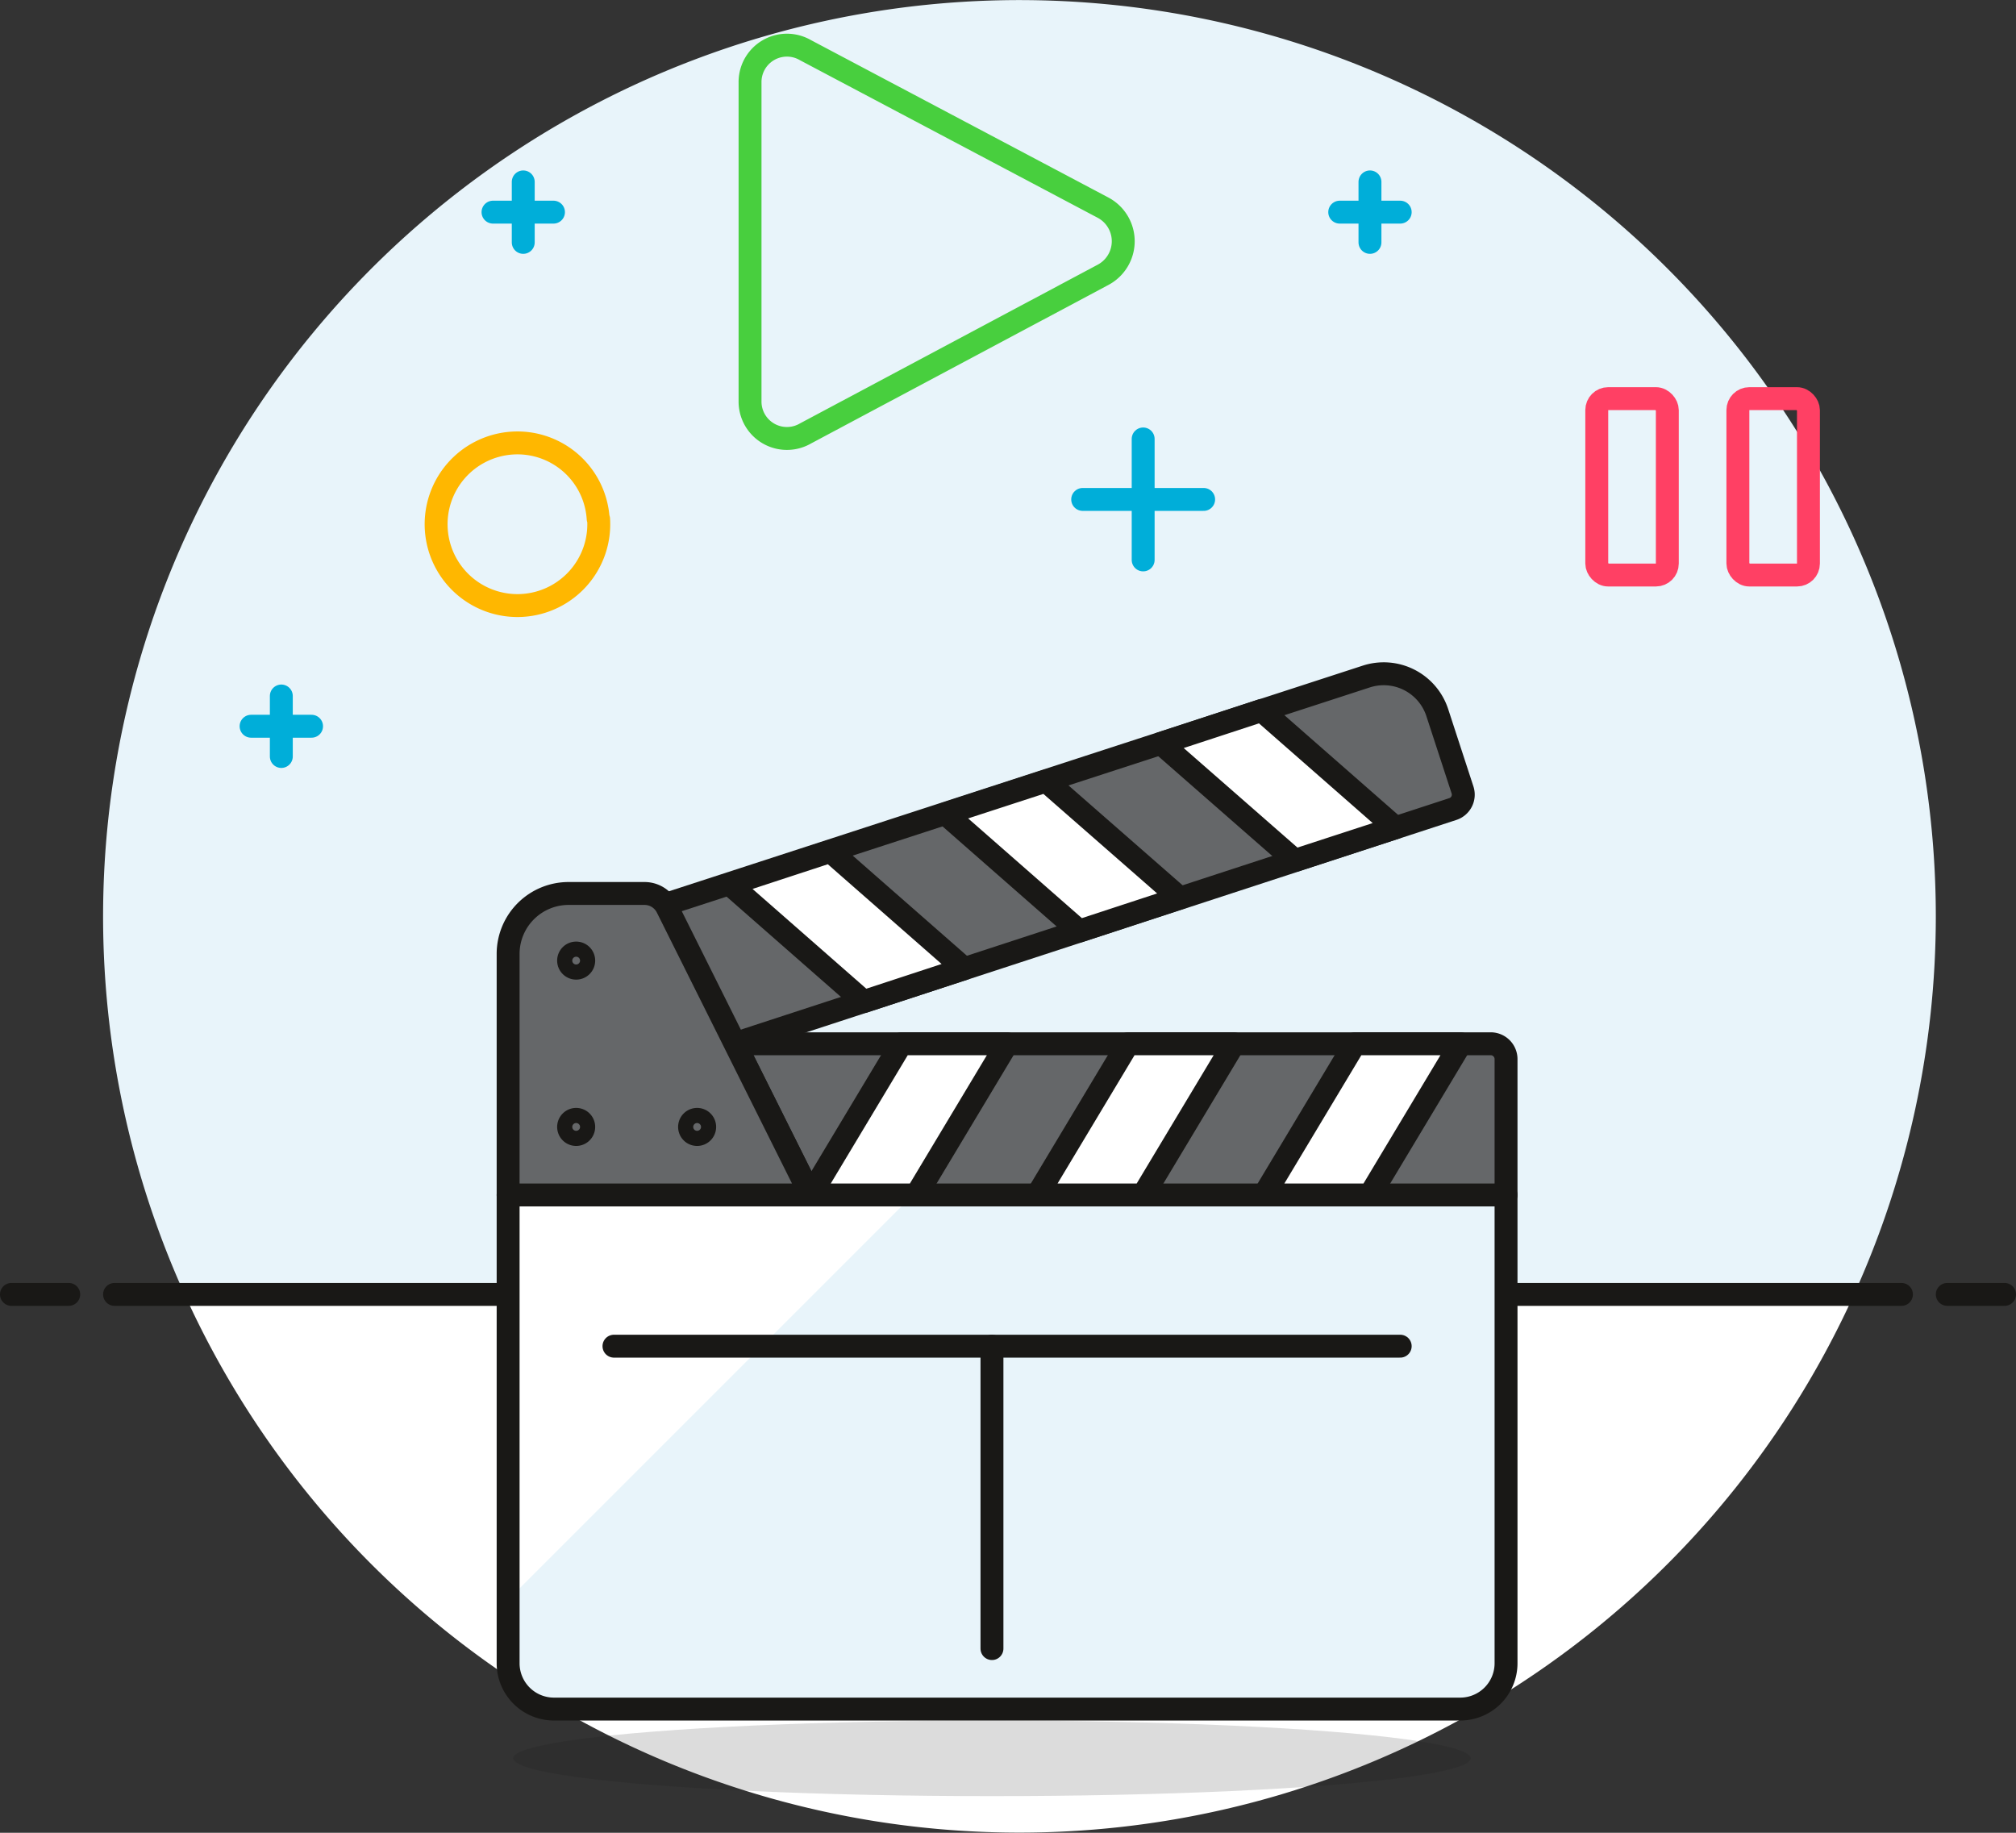 <svg xmlns="http://www.w3.org/2000/svg" id="f8a3c6ff-754c-4459-a1c2-c615d9a72549" data-name="Multicolor" width="88" height="80" viewBox="0 0 88 80"><rect x="0" y="0" width="88" height="80" fill="#333333" stroke="none"/><defs><style>.a54ad2c8-a93d-4e95-8ac5-867f16e6cc71{fill:#e8f4fa;}.b60672ab-4fa8-4dcf-a86e-ce4853b68cf1,.be67c0d9-6fed-4566-a1c1-ebd353e3d1a7{fill:#fff;}.b0697384-abb3-4cc6-b452-b533b7ecf174,.b573fc30-158c-48b8-bc1f-58d7c1dd0d98,.b7e7f6ed-de77-43ae-b737-590266b17711,.e9f46883-65a9-4c62-a08d-622421ddd4a7,.fdde204b-fdbf-4335-8145-cb75594d5e69{fill:none;}.ad291f77-9df4-4903-9d47-21874ada173a,.be67c0d9-6fed-4566-a1c1-ebd353e3d1a7,.e9f46883-65a9-4c62-a08d-622421ddd4a7{stroke:#191816;}.ad291f77-9df4-4903-9d47-21874ada173a,.b0697384-abb3-4cc6-b452-b533b7ecf174,.b573fc30-158c-48b8-bc1f-58d7c1dd0d98,.b7e7f6ed-de77-43ae-b737-590266b17711,.be67c0d9-6fed-4566-a1c1-ebd353e3d1a7,.e9f46883-65a9-4c62-a08d-622421ddd4a7,.fdde204b-fdbf-4335-8145-cb75594d5e69{stroke-linecap:round;stroke-linejoin:round;}.ad291f77-9df4-4903-9d47-21874ada173a{fill:#656769;}.a6a592bd-270e-4be1-8fe3-09cda95a8aaa{fill:#191816;opacity:0.15;isolation:isolate;}.b573fc30-158c-48b8-bc1f-58d7c1dd0d98{stroke:#00aed9;}.b7e7f6ed-de77-43ae-b737-590266b17711{stroke:#48cf3e;}.b0697384-abb3-4cc6-b452-b533b7ecf174{stroke:#ff4064;}.fdde204b-fdbf-4335-8145-cb75594d5e69{stroke:#ffb700;}</style></defs><g id="fc5648df-1cc4-4b9b-83ac-6b5a81cf3de6" data-name="Background"><g id="e8697978-2cd0-422e-8724-1323ccb72b64" data-name="New Symbol 28-6"><path class="a54ad2c8-a93d-4e95-8ac5-867f16e6cc71" d="M90.66,56A40,40,0,1,0,14.22,72.5H87.09A40,40,0,0,0,90.66,56Z" transform="translate(-6.16 -16)"></path><path class="b60672ab-4fa8-4dcf-a86e-ce4853b68cf1" d="M14.22,72.5a40,40,0,0,0,72.87,0Z" transform="translate(-6.16 -16)"></path><line class="e9f46883-65a9-4c62-a08d-622421ddd4a7" x1="5" y1="56.5" x2="83" y2="56.5"></line><line class="e9f46883-65a9-4c62-a08d-622421ddd4a7" x1="0.5" y1="56.5" x2="3" y2="56.5"></line><line class="e9f46883-65a9-4c62-a08d-622421ddd4a7" x1="85" y1="56.5" x2="87.5" y2="56.5"></line></g></g><g id="fc59a00c-2af6-47ee-bc4a-63d951c6ab48" data-name="Scene"><path class="ad291f77-9df4-4903-9d47-21874ada173a" d="M65.8,45.53a2.46,2.46,0,0,1,3.1,1.58h0L70,50.48a.66.66,0,0,1-.41.83h0L36.23,62.21l-3.27-6Z" transform="translate(-6.16 -16)"></path><polygon class="be67c0d9-6fed-4566-a1c1-ebd353e3d1a7" points="36.25 37.16 31.86 38.6 37.7 43.72 42.09 42.28 36.25 37.16"></polygon><polygon class="be67c0d9-6fed-4566-a1c1-ebd353e3d1a7" points="45.66 34.09 41.27 35.52 47.11 40.64 51.5 39.2 45.66 34.09"></polygon><polygon class="be67c0d9-6fed-4566-a1c1-ebd353e3d1a7" points="55.07 31.01 50.68 32.45 56.52 37.56 60.91 36.13 55.07 31.01"></polygon><ellipse class="a6a592bd-270e-4be1-8fe3-09cda95a8aaa" cx="43.3" cy="76.75" rx="20.9" ry="1.65"></ellipse><path class="a54ad2c8-a93d-4e95-8ac5-867f16e6cc71" d="M28.34,68.16H71.9V88.6a2,2,0,0,1-2,2H30.34a2,2,0,0,1-2-2V68.16Z" transform="translate(-6.16 -16)"></path><polygon class="b60672ab-4fa8-4dcf-a86e-ce4853b68cf1" points="22.18 69.83 39.85 52.16 22.18 52.16 22.18 69.83"></polygon><path class="e9f46883-65a9-4c62-a08d-622421ddd4a7" d="M28.34,68.16H71.9V88.6a2,2,0,0,1-2,2H30.34a2,2,0,0,1-2-2V68.16Z" transform="translate(-6.16 -16)"></path><path class="ad291f77-9df4-4903-9d47-21874ada173a" d="M38.24,61.56l3.3,6.6H71.9V62.22a.67.67,0,0,0-.66-.66h-33Z" transform="translate(-6.16 -16)"></path><path class="ad291f77-9df4-4903-9d47-21874ada173a" d="M41.54,68.16H28.34V57.6A2.64,2.64,0,0,1,31,55h3.28a1.1,1.1,0,0,1,1,.61Z" transform="translate(-6.16 -16)"></path><line class="e9f46883-65a9-4c62-a08d-622421ddd4a7" x1="26.8" y1="58.76" x2="61.12" y2="58.76"></line><line class="e9f46883-65a9-4c62-a08d-622421ddd4a7" x1="43.3" y1="58.76" x2="43.3" y2="71.96"></line><polygon class="be67c0d9-6fed-4566-a1c1-ebd353e3d1a7" points="39.34 45.56 43.96 45.56 40 52.16 35.38 52.16 39.34 45.56"></polygon><polygon class="be67c0d9-6fed-4566-a1c1-ebd353e3d1a7" points="49.24 45.56 53.86 45.56 49.9 52.16 45.28 52.16 49.24 45.56"></polygon><polygon class="be67c0d9-6fed-4566-a1c1-ebd353e3d1a7" points="59.14 45.56 63.76 45.56 59.8 52.16 55.18 52.16 59.14 45.56"></polygon><path class="e9f46883-65a9-4c62-a08d-622421ddd4a7" d="M31.64,65.19a.33.33,0,0,1-.33.33h0a.33.33,0,1,1,.33-.33Z" transform="translate(-6.16 -16)"></path><path class="e9f46883-65a9-4c62-a08d-622421ddd4a7" d="M31.64,57.93a.33.33,0,0,1-.33.33h0a.33.33,0,1,1,0-.66h0A.33.33,0,0,1,31.64,57.93Z" transform="translate(-6.16 -16)"></path><path class="e9f46883-65a9-4c62-a08d-622421ddd4a7" d="M36.92,65.19a.33.33,0,0,1-.33.33h0a.33.33,0,1,1,.33-.33Z" transform="translate(-6.16 -16)"></path><line class="b573fc30-158c-48b8-bc1f-58d7c1dd0d98" x1="59.8" y1="10.58" x2="59.8" y2="7.94"></line><line class="b573fc30-158c-48b8-bc1f-58d7c1dd0d98" x1="58.48" y1="9.26" x2="61.12" y2="9.26"></line><line class="b573fc30-158c-48b8-bc1f-58d7c1dd0d98" x1="22.84" y1="10.58" x2="22.84" y2="7.94"></line><line class="b573fc30-158c-48b8-bc1f-58d7c1dd0d98" x1="21.52" y1="9.26" x2="24.16" y2="9.26"></line><line class="b573fc30-158c-48b8-bc1f-58d7c1dd0d98" x1="12.28" y1="33.02" x2="12.28" y2="30.38"></line><line class="b573fc30-158c-48b8-bc1f-58d7c1dd0d98" x1="10.96" y1="31.7" x2="13.6" y2="31.7"></line><line class="b573fc30-158c-48b8-bc1f-58d7c1dd0d98" x1="49.9" y1="24.44" x2="49.9" y2="19.16"></line><line class="b573fc30-158c-48b8-bc1f-58d7c1dd0d98" x1="47.26" y1="21.8" x2="52.54" y2="21.8"></line><path class="b7e7f6ed-de77-43ae-b737-590266b17711" d="M41.32,18.19A1.61,1.61,0,0,0,38.9,19.6V33.51a1.61,1.61,0,0,0,2.42,1.41l13-6.93a1.66,1.66,0,0,0,0-2.92Z" transform="translate(-6.16 -16)"></path><rect class="b0697384-abb3-4cc6-b452-b533b7ecf174" x="69.7" y="17.4" width="3.08" height="7.7" rx="0.5"></rect><rect class="b0697384-abb3-4cc6-b452-b533b7ecf174" x="75.86" y="17.4" width="3.08" height="7.7" rx="0.5"></rect><path class="fdde204b-fdbf-4335-8145-cb75594d5e69" d="M32.29,38.66a3.55,3.55,0,1,1-3.77-3.32h0a3.53,3.53,0,0,1,3.75,3.3Z" transform="translate(-6.16 -16)"></path></g></svg>